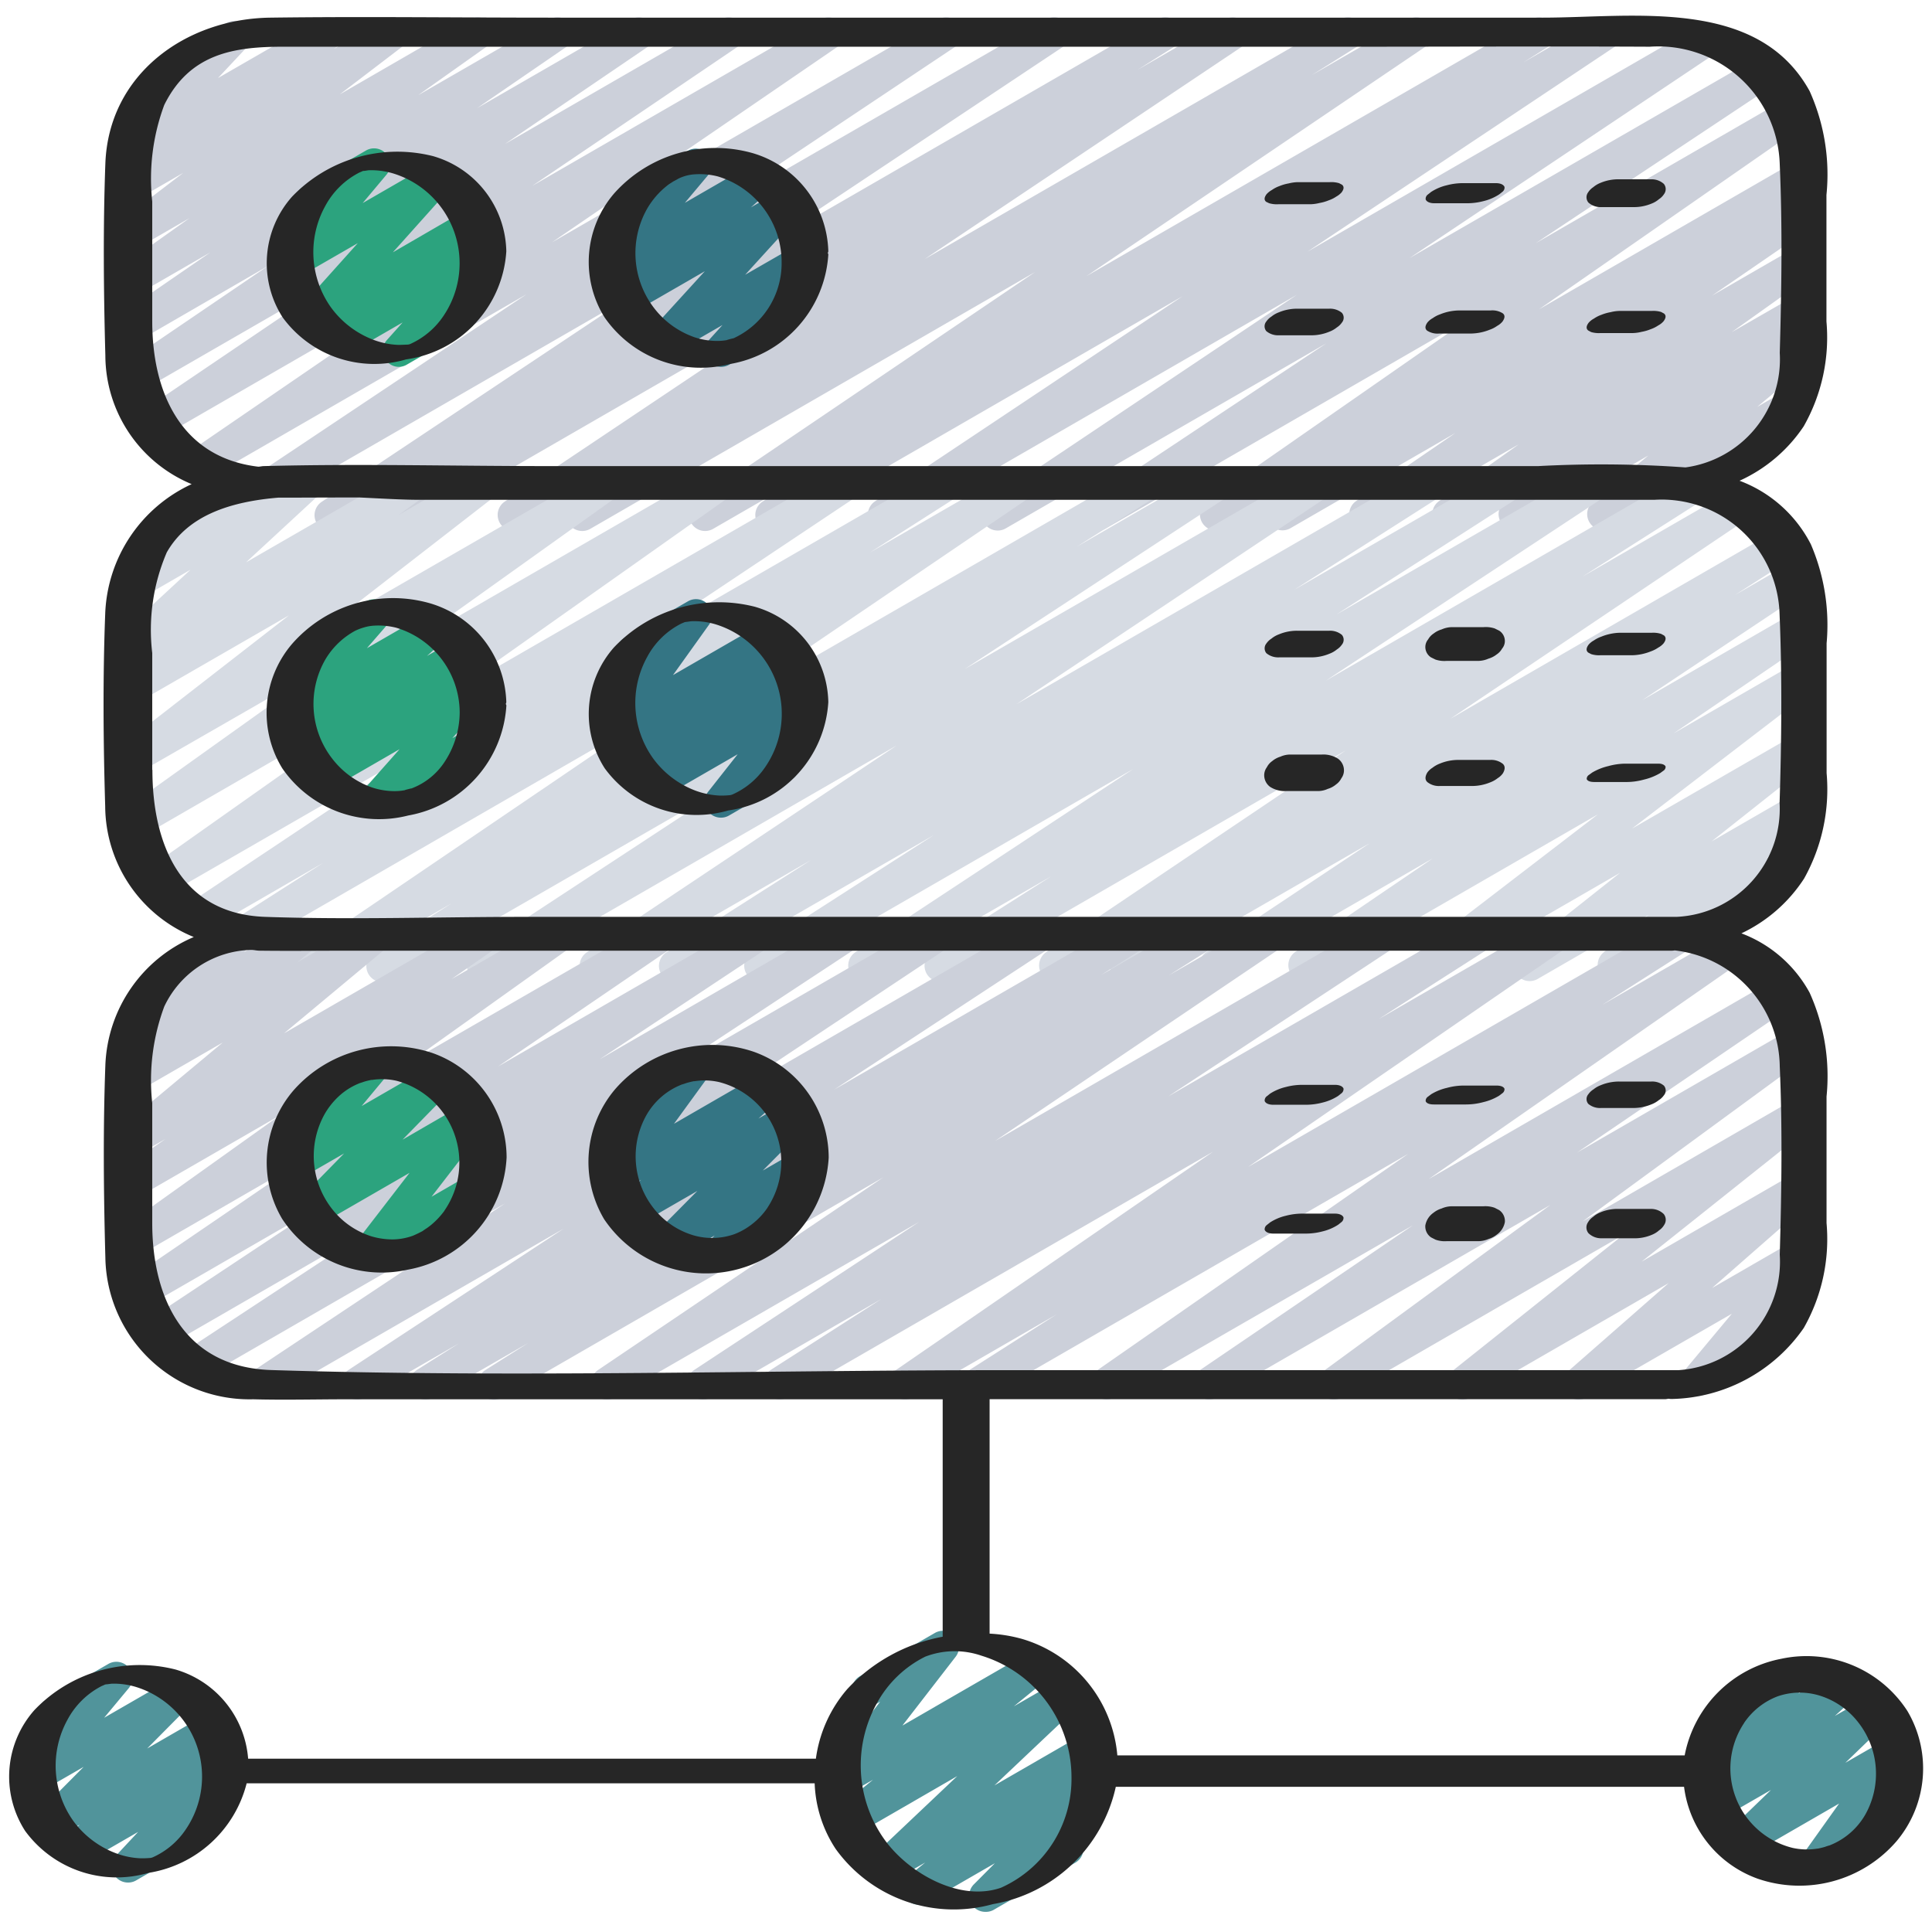 <svg id="Icons" height="512" viewBox="0 0 60 60" width="512" xmlns="http://www.w3.org/2000/svg"><path d="m10.269 16.5a.5.5 0 0 1 -.278-.916l9.466-6.305-11.194 6.461a.5.5 0 0 1 -.528-.848l8.619-5.755-9.963 5.752a.5.5 0 0 1 -.533-.845l8.89-6.09-9.791 5.652a.5.5 0 0 1 -.53-.846l6.383-4.322-6.415 3.7a.5.5 0 0 1 -.532-.846l4.456-3.03-4.039 2.338a.5.5 0 0 1 -.533-.845l2.789-1.919-2.256 1.302a.5.5 0 0 1 -.539-.84l2.143-1.523-1.605.925a.5.5 0 0 1 -.552-.83l1.961-1.5-1.409.813a.5.5 0 0 1 -.554-.829l.417-.319a.5.5 0 0 1 -.4-.841l1.15-1.227a.5.5 0 0 1 -.165-.925l2.304-1.328a.5.5 0 0 1 .615.774l-.876.936 3.165-1.824a.5.5 0 0 1 .554.829l-.118.091 1.594-.92a.5.5 0 0 1 .553.83l-1.964 1.5 4.032-2.33a.5.5 0 0 1 .539.84l-2.139 1.517 4.088-2.357a.5.5 0 0 1 .533.844l-2.786 1.912 4.779-2.756a.5.5 0 0 1 .531.845l-4.455 3.03 6.713-3.875a.5.5 0 0 1 .53.846l-6.39 4.327 8.963-5.173a.5.5 0 0 1 .532.844l-8.883 6.083 12.004-6.927a.5.5 0 0 1 .527.848l-8.618 5.752 11.439-6.6a.5.5 0 0 1 .528.848l-9.468 6.303 12.392-7.151a.5.5 0 0 1 .516.856l-1.138.715 2.722-1.571a.5.5 0 0 1 .528.847l-9.858 6.6 12.905-7.447a.5.5 0 0 1 .517.855l-1.4.879 3.007-1.734a.5.5 0 0 1 .53.846l-10.531 7.128 13.818-7.974a.5.5 0 0 1 .515.856l-.763.479 2.313-1.335a.5.5 0 0 1 .527.848l-9.553 6.371 12.212-7.051a.5.5 0 0 1 .528.847l-9.566 6.4 10.764-6.209a.5.5 0 0 1 .526.849l-7.374 4.9 7.717-4.455a.5.5 0 0 1 .535.842l-8.148 5.665 7.926-4.576a.5.5 0 0 1 .522.852l-.474.309a.5.5 0 0 1 .485.87l-3.085 2.12 2.552-1.473a.5.5 0 0 1 .54.84l-2.481 1.767 1.942-1.116a.5.5 0 0 1 .539.841l-.41.291a.508.508 0 0 1 .531.2.5.5 0 0 1 -.09.67l-1.719 1.434.752-.434a.5.5 0 1 1 .5.866l-5.787 3.332a.5.5 0 0 1 -.57-.816l1.721-1.436-3.905 2.254a.5.5 0 0 1 -.539-.84l.245-.174-1.76 1.015a.5.5 0 0 1 -.54-.84l2.48-1.766-4.52 2.608a.5.5 0 0 1 -.533-.845l3.084-2.114-5.136 2.965a.5.5 0 0 1 -.522-.851l.436-.285-1.969 1.137a.5.5 0 0 1 -.535-.843l8.146-5.669-11.283 6.515a.5.5 0 0 1 -.526-.85l7.376-4.9-9.958 5.748a.5.5 0 0 1 -.528-.848l9.57-6.407-12.571 7.261a.5.5 0 0 1 -.527-.849l9.552-6.37-12.51 7.223a.5.5 0 0 1 -.516-.857l.766-.48-2.318 1.338a.5.5 0 0 1 -.673-.167.5.5 0 0 1 .143-.68l10.531-7.13-13.822 7.98a.5.5 0 0 1 -.516-.856l1.4-.881-3.01 1.737a.5.5 0 0 1 -.528-.848l9.858-6.6-12.91 7.451a.5.5 0 0 1 -.516-.857l1.141-.717-2.726 1.575a.5.5 0 0 1 -.25.069z" fill="#ccd0da"/><path d="m9.657 30.5a.5.5 0 0 1 -.281-.914l10.724-7.286-12.2 7.046a.5.5 0 0 1 -.518-.855l2.65-1.691-3.632 2.1a.5.5 0 0 1 -.527-.849l7.285-4.859-8.058 4.645a.5.5 0 0 1 -.536-.837l8.633-6.1-8.828 5.1a.5.5 0 0 1 -.541-.84l6.329-4.521-5.877 3.379a.5.5 0 0 1 -.556-.828l5.251-4.08-4.7 2.711a.5.5 0 0 1 -.542-.838l.776-.559-.234.135a.5.5 0 0 1 -.59-.8l2.232-2.066-1.5.867a.5.5 0 0 1 -.6-.794l.894-.856a.491.491 0 0 1 -.178-.181.5.5 0 0 1 .183-.682l2.308-1.333a.5.5 0 0 1 .6.794l-.12.115 1.779-1.023a.5.5 0 0 1 .59.8l-2.232 2.064 4.965-2.864a.5.5 0 0 1 .542.838l-.772.557 2.417-1.395a.5.5 0 0 1 .557.827l-5.25 4.073 8.5-4.9a.5.5 0 0 1 .671.162.5.5 0 0 1 -.13.678l-6.332 4.523 9.291-5.363a.5.5 0 0 1 .539.84l-8.63 6.1 12.027-6.94a.5.5 0 0 1 .527.848l-7.285 4.861 9.889-5.709a.5.5 0 0 1 .519.854l-2.66 1.7 4.418-2.55a.5.5 0 0 1 .532.846l-10.72 7.281 14.079-8.131a.5.5 0 0 1 .517.855l-2.411 1.523 4.12-2.378a.5.5 0 0 1 .524.85l-8.121 5.326 10.7-6.176a.5.5 0 0 1 .527.848l-9.625 6.422 12.6-7.273a.5.5 0 0 1 .519.854l-4.485 2.862 6.436-3.713a.5.5 0 0 1 .52.853l-5.656 3.633 7.776-4.486a.5.5 0 0 1 .526.849l-8.623 5.687 11.157-6.442a.5.5 0 0 1 .518.855l-3.711 2.36 4.665-2.692a.5.5 0 0 1 .529.848l-9.3 6.26 10.063-5.812a.5.5 0 0 1 .52.853l-1.737 1.111 1.664-.96a.5.5 0 0 1 .527.848l-5.074 3.381 4.716-2.723a.5.5 0 0 1 .531.846l-4.275 2.909 3.744-2.161a.5.5 0 0 1 .554.829l-5.586 4.287 5.033-2.9a.5.5 0 0 1 .56.824l-3.124 2.475 2.548-1.471a.5.5 0 0 1 .57.817l-1.4 1.172.314-.18a.5.5 0 0 1 .5.865l-5.322 3.065a.5.5 0 0 1 -.57-.816l1.407-1.171-3.451 1.992a.5.5 0 0 1 -.56-.824l3.123-2.474-5.718 3.3a.5.5 0 0 1 -.555-.829l5.586-4.288-8.869 5.12a.5.5 0 0 1 -.531-.846l4.27-2.906-6.5 3.754a.5.5 0 0 1 -.527-.849l5.079-3.383-7.337 4.234a.5.5 0 0 1 -.52-.853l1.738-1.111-3.407 1.966a.5.5 0 0 1 -.529-.848l9.3-6.262-12.32 7.112a.5.5 0 0 1 -.519-.855l3.695-2.35-5.555 3.207a.5.5 0 0 1 -.526-.85l8.625-5.687-11.327 6.539a.5.5 0 0 1 -.52-.854l5.655-3.633-7.776 4.489a.5.5 0 0 1 -.519-.855l4.48-2.859-6.436 3.716a.5.5 0 0 1 -.527-.849l9.626-6.426-12.6 7.277a.5.5 0 0 1 -.524-.851l8.123-5.328-10.711 6.181a.5.5 0 0 1 -.517-.856l2.406-1.519-4.118 2.377a.494.494 0 0 1 -.25.068z" fill="#d6dbe3"/><path d="m15.342 43.471a.5.5 0 0 1 -.268-.923l1.326-.838-2.935 1.69a.5.5 0 0 1 -.518-.855l1.305-.825-2.912 1.68a.5.5 0 0 1 -.525-.85l6.691-4.394-9.084 5.244a.5.5 0 0 1 -.526-.848l7.789-5.18-9.429 5.446a.5.5 0 0 1 -.525-.85l5.915-3.889-6.53 3.77a.5.5 0 0 1 -.526-.849l5.21-3.454-5.328 3.075a.5.5 0 0 1 -.533-.846l5.383-3.675-5.042 2.913a.5.5 0 0 1 -.541-.84l4.947-3.531-4.406 2.543a.5.5 0 0 1 -.536-.843l1.393-.969-.858.494a.5.5 0 0 1 -.57-.816l3.21-2.676-2.64 1.525a.5.5 0 0 1 -.565-.82l.621-.505a.5.5 0 0 1 -.5-.836l.878-.834a.492.492 0 0 1 -.168-.174.5.5 0 0 1 .183-.682l2.309-1.333a.5.5 0 0 1 .595.8l-.055.053 1.664-.969a.5.5 0 0 1 .566.82l-.575.466 2.23-1.286a.5.5 0 0 1 .57.816l-3.211 2.675 6.052-3.491a.5.5 0 0 1 .536.842l-1.386.965 3.131-1.807a.5.5 0 0 1 .541.84l-4.948 3.53 7.574-4.37a.5.5 0 0 1 .533.845l-5.387 3.676 7.833-4.521a.5.5 0 0 1 .526.849l-5.2 3.447 7.442-4.3a.5.5 0 0 1 .525.85l-5.924 3.9 8.221-4.746a.5.5 0 0 1 .526.848l-7.784 5.176 10.435-6.024a.5.5 0 0 1 .525.85l-6.687 4.39 9.081-5.24a.5.5 0 0 1 .518.855l-1.3.82 2.9-1.675a.5.5 0 0 1 .518.855l-1.322.835 2.937-1.69a.5.5 0 0 1 .531.846l-8.868 5.99 11.84-6.836a.5.5 0 0 1 .526.85l-6.985 4.6 9.442-5.45a.5.5 0 0 1 .519.853l-3.433 2.2 5.291-3.053a.5.5 0 0 1 .533.844l-9.871 6.795 13.18-7.608a.5.5 0 0 1 .518.854l-2.7 1.722 3.732-2.154a.5.5 0 0 1 .535.843l-9.66 6.723 10.7-6.178a.5.5 0 0 1 .532.845l-6.62 4.507 6.644-3.836a.5.5 0 0 1 .545.836l-7.022 5.143 6.576-3.8a.5.5 0 0 1 .561.824l-5.3 4.221 4.742-2.738a.5.5 0 0 1 .58.809l-3.135 2.748 2.551-1.472a.5.5 0 0 1 .633.753l-1.471 1.764a.5.5 0 0 1 .394.911l-2.308 1.333a.5.5 0 0 1 -.634-.753l1.448-1.736-4.512 2.6a.5.5 0 0 1 -.58-.808l3.131-2.744-6.155 3.552a.5.5 0 0 1 -.562-.824l5.3-4.221-8.736 5.045a.5.5 0 0 1 -.545-.836l7.023-5.143-10.358 5.979a.5.5 0 0 1 -.531-.845l6.617-4.5-9.268 5.345a.5.5 0 0 1 -.535-.842l9.659-6.723-13.104 7.565a.5.5 0 0 1 -.519-.854l2.705-1.726-4.468 2.58a.5.5 0 0 1 -.533-.844l9.863-6.79-13.225 7.634a.5.5 0 0 1 -.519-.853l3.433-2.2-5.287 3.053a.5.5 0 0 1 -.525-.85l6.988-4.6-9.446 5.45a.5.5 0 0 1 -.531-.846l8.87-5.991-11.841 6.837a.5.5 0 0 1 -.25.071z" fill="#ccd0da"/><path d="m12.389 11.393a.5.5 0 0 1 -.372-.834l.487-.545-1.683.971a.5.5 0 0 1 -.577-.81l.2-.17-.465.268a.5.5 0 0 1 -.622-.766l1.755-1.956-1.802 1.038a.5.5 0 0 1 -.633-.754l.934-1.115a.5.5 0 0 1 -.181-.928l1.937-1.118a.5.5 0 0 1 .633.754l-.737.879 2.065-1.192a.5.5 0 0 1 .622.767l-1.75 1.955 2.305-1.337a.5.5 0 0 1 .577.81l-.255.221a.5.5 0 0 1 .511.815l-.857.956a.5.5 0 0 1 .087.905l-1.929 1.114a.49.49 0 0 1 -.25.072z" fill="#2ca37e"/><path d="m22.389 11.393a.5.5 0 0 1 -.37-.836l.419-.463-1.584.914a.5.5 0 0 1 -.639-.119.5.5 0 0 1 .019-.651l1.655-1.815-2.278 1.314a.5.5 0 0 1 -.583-.8l.589-.526-.308.178a.5.5 0 0 1 -.633-.754l.932-1.11a.5.5 0 0 1 -.178-.928l1.937-1.118a.5.5 0 0 1 .633.749l-.731.871 2.055-1.187a.5.5 0 0 1 .583.806l-.586.522.854-.492a.5.5 0 0 1 .639.119.5.5 0 0 1 -.019.651l-1.654 1.815 1.566-.9a.5.5 0 0 1 .62.768l-.829.915a.5.5 0 0 1 .07.9l-1.929 1.114a.49.49 0 0 1 -.25.063z" fill="#347584"/><path d="m11.63 25.4a.5.5 0 0 1 -.374-.833l1.153-1.3-2.233 1.289a.5.5 0 0 1 -.575-.813l.36-.308-.4.23a.5.5 0 0 1 -.583-.806l.569-.508-.256.147a.5.5 0 0 1 -.627-.761l.893-1.024a.5.5 0 0 1 -.127-.917l1.937-1.118a.5.5 0 0 1 .627.761l-.6.692 1.852-1.069a.5.5 0 0 1 .583.8l-.57.51.868-.5a.5.5 0 0 1 .575.813l-.367.315.242-.14a.5.5 0 0 1 .624.765l-1.153 1.3.453-.261a.5.5 0 1 1 .5.865l-3.121 1.8a.49.49 0 0 1 -.25.071z" fill="#2ca37e"/><path d="m22.389 25.393a.5.5 0 0 1 -.393-.81l.913-1.159-2.374 1.37a.5.5 0 0 1 -.577-.811l.339-.293-.516.3a.5.5 0 0 1 -.575-.812l.278-.237-.092.052a.5.5 0 0 1 -.657-.723l1.132-1.579a.5.5 0 0 1 -.437-.9l1.937-1.118a.5.5 0 0 1 .656.723l-1.123 1.57 2.79-1.61a.5.5 0 0 1 .575.813l-.279.238.361-.208a.5.5 0 0 1 .577.811l-.336.291.073-.042a.5.5 0 0 1 .639.741l-1 1.278a.547.547 0 0 1 .455.25.5.5 0 0 1 -.183.683l-1.929 1.114a.49.49 0 0 1 -.254.068z" fill="#347584"/><path d="m11.469 39.363a.492.492 0 0 1 -.376-.171.5.5 0 0 1 -.02-.634l1.646-2.134-2.873 1.658a.5.5 0 0 1 -.608-.782l1.45-1.48-1.374.792a.5.5 0 0 1 -.634-.752l.946-1.138a.5.5 0 0 1 -.2-.93l1.937-1.118a.5.5 0 0 1 .635.752l-.767.923 2.114-1.22a.5.5 0 0 1 .607.782l-1.45 1.482 1.9-1.1a.5.5 0 0 1 .646.738l-1.646 2.134 1.12-.646a.5.5 0 1 1 .5.865l-3.303 1.916a.489.489 0 0 1 -.25.063z" fill="#2ca37e"/><path d="m22.389 39.393a.5.5 0 0 1 -.364-.844l.17-.179-1.232.711a.5.5 0 0 1 -.606-.784l1.3-1.312-1.836 1.06a.5.5 0 0 1 -.582-.806l.672-.6-.527.3a.5.5 0 0 1 -.654-.727l1.106-1.512a.5.5 0 0 1 -.406-.907l1.937-1.118a.5.5 0 0 1 .654.727l-1.09 1.498 2.715-1.568a.5.5 0 0 1 .583.806l-.676.6.831-.479a.5.5 0 0 1 .605.784l-1.3 1.31.984-.568a.5.5 0 0 1 .613.777l-.736.777a.49.49 0 0 1 .2.191.5.5 0 0 1 -.183.683l-1.929 1.114a.49.49 0 0 1 -.249.066z" fill="#347584"/><path d="m3.974 58.464a.5.5 0 0 1 -.367-.841l.682-.731-1.665.961a.5.5 0 0 1 -.579-.809l.433-.38-.659.38a.5.5 0 0 1 -.6-.785l1.379-1.387-1.28.738a.5.5 0 0 1 -.634-.752l.945-1.136a.5.5 0 0 1 -.2-.93l1.937-1.118a.5.5 0 0 1 .634.752l-.765.92 2.111-1.218a.5.5 0 0 1 .6.785l-1.374 1.387 1.811-1.045a.5.5 0 0 1 .579.808l-.431.378.148-.085a.5.5 0 0 1 .616.774l-.815.874a.524.524 0 0 1 .455.25.5.5 0 0 1 -.183.683l-2.528 1.463a.49.49 0 0 1 -.25.064z" fill="#51949b"/><path d="m56.389 58.393a.5.5 0 0 1 -.408-.79l1.134-1.592-2.815 1.625a.5.5 0 0 1 -.6-.792l1.3-1.256-1.513.872a.5.5 0 0 1 -.587-.8l.63-.575-.2.117a.5.5 0 0 1 -.611-.778l.723-.759a.5.5 0 0 1 -.009-.871l1.937-1.118a.5.5 0 0 1 .612.778l-.134.141 1.18-.682a.5.5 0 0 1 .587.8l-.632.577 1.026-.592a.5.5 0 0 1 .6.792l-1.3 1.255 1.3-.749a.5.5 0 0 1 .658.723l-1.139 1.6a.5.5 0 0 1 .627.211.5.5 0 0 1 -.183.683l-1.929 1.114a.49.49 0 0 1 -.254.066z" fill="#51949b"/><path d="m30.6 59.374a.5.5 0 0 1 -.356-.853l.653-.657-2.119 1.223a.5.5 0 0 1 -.566-.82l.521-.425-1.027.593a.5.5 0 0 1 -.594-.8l2.617-2.477-3.109 1.797a.5.5 0 0 1 -.566-.82l1.059-.864-.787.454a.5.5 0 0 1 -.645-.739l1.653-2.138-.111.064a.5.5 0 1 1 -.5-.865l2.31-1.334a.5.5 0 0 1 .646.738l-1.654 2.138 3.957-2.284a.5.5 0 0 1 .567.82l-1.062.866 1.418-.818a.5.5 0 0 1 .594.8l-2.616 2.475 2.725-1.573a.5.5 0 0 1 .567.82l-.527.429a.5.5 0 0 1 .587.8l-.989 1a.5.5 0 0 1 .15.923l-2.549 1.472a.489.489 0 0 1 -.247.055z" fill="#51949b"/><g fill="#262626"><path d="m12.613 11.161a3.62 3.62 0 0 0 3.111-3.355 3.139 3.139 0 0 0 -2.278-2.958 4.529 4.529 0 0 0 -4.38 1.264 3.112 3.112 0 0 0 -.284 3.751 3.524 3.524 0 0 0 3.831 1.298zm-2.513-4.761a2.491 2.491 0 0 1 1.059-1.041s.119-.05.052-.023a.391.391 0 0 0 .053-.024.409.409 0 0 0 .063-.012c-.1.024.107-.011.114-.012a2.361 2.361 0 0 1 .775.1 2.918 2.918 0 0 1 1.564 4.412 2.452 2.452 0 0 1 -1.026.877.27.27 0 0 1 -.113.026c-.069 0-.2.011-.294.007a2.461 2.461 0 0 1 -.776-.167 2.907 2.907 0 0 1 -1.295-1 2.959 2.959 0 0 1 -.176-3.143z"/><path d="m22.671 11.305a3.684 3.684 0 0 0 3.053-3.4c0-.019-.013-.029-.015-.046s.016-.035.015-.056a3.269 3.269 0 0 0 -2.324-3.04 4.219 4.219 0 0 0 -4.327 1.244 3.262 3.262 0 0 0 -.3 3.846 3.634 3.634 0 0 0 3.898 1.452zm-2.571-4.828a2.533 2.533 0 0 1 .446-.563 2.591 2.591 0 0 1 .239-.2c-.036.025.158-.1.13-.082-.009.006.2-.106.115-.064a1.318 1.318 0 0 1 .541-.154 2.254 2.254 0 0 1 .721.065 2.781 2.781 0 0 1 1.982 2.665 2.566 2.566 0 0 1 -1.518 2.373c.116-.041-.28.063-.159.041a1.723 1.723 0 0 1 -.312.03 2.232 2.232 0 0 1 -.706-.111 2.7 2.7 0 0 1 -1.258-.9 2.8 2.8 0 0 1 -.221-3.1z"/><path d="m12.677 25.326a3.7 3.7 0 0 0 3.049-3.412c0-.021-.013-.032-.016-.051s.015-.036.014-.057a3.3 3.3 0 0 0 -2.359-3.067 4.168 4.168 0 0 0 -4.297 1.261 3.291 3.291 0 0 0 -.3 3.863 3.65 3.65 0 0 0 3.909 1.463zm-2.577-4.838a2.407 2.407 0 0 1 .933-.9c.063-.03.129-.057.2-.081.02-.006.057-.018.064-.019a1.291 1.291 0 0 1 .282-.055 2.26 2.26 0 0 1 .719.06 2.758 2.758 0 0 1 1.978 2.64 2.817 2.817 0 0 1 -.455 1.507 2.126 2.126 0 0 1 -1.069.856c.118-.041-.28.063-.158.04a1.764 1.764 0 0 1 -.312.033 2.234 2.234 0 0 1 -.733-.115 2.664 2.664 0 0 1 -1.227-.888 2.771 2.771 0 0 1 -.222-3.078z"/><path d="m22.616 25.17a3.624 3.624 0 0 0 3.108-3.364 3.144 3.144 0 0 0 -2.279-2.962 4.5 4.5 0 0 0 -4.38 1.264 3.121 3.121 0 0 0 -.283 3.755 3.534 3.534 0 0 0 3.834 1.307zm-2.516-4.77a2.457 2.457 0 0 1 1.06-1.035l.053-.022a.518.518 0 0 0 .049-.022.394.394 0 0 0 .066-.013c-.079.019.108-.013.15-.015a2.313 2.313 0 0 1 .739.094 2.909 2.909 0 0 1 1.562 4.413 2.411 2.411 0 0 1 -1.027.871.311.311 0 0 1 -.113.026 2.413 2.413 0 0 1 -.294.01 2.485 2.485 0 0 1 -.775-.164 2.891 2.891 0 0 1 -1.294-1 2.955 2.955 0 0 1 -.176-3.143z"/><path d="m13.423 32.7a4.042 4.042 0 0 0 -4.3 1.154 3.433 3.433 0 0 0 -.36 4 3.7 3.7 0 0 0 3.9 1.577 3.728 3.728 0 0 0 3.07-3.488 3.444 3.444 0 0 0 -2.31-3.243zm.38 4.9a2.451 2.451 0 0 1 -.42.446c-.04.032-.082.064-.125.094.011-.008-.2.131-.1.073a3.578 3.578 0 0 1 -.336.164 1.882 1.882 0 0 1 -.621.114 2.316 2.316 0 0 1 -.661-.094 2.508 2.508 0 0 1 -1.225-.849 2.667 2.667 0 0 1 -.237-2.942 2.355 2.355 0 0 1 .436-.553 2.067 2.067 0 0 1 .548-.368c.048-.022.1-.044.146-.063-.129.05.116-.034.114-.034.051-.014.1-.027.156-.039l.051-.012s0 0 .033 0a2.057 2.057 0 0 1 .762.03 2.63 2.63 0 0 1 1.476 4.033z"/><path d="m23.415 32.666a4 4 0 0 0 -4.306 1.154 3.491 3.491 0 0 0 -.348 4.042 3.816 3.816 0 0 0 6.975-1.911 3.5 3.5 0 0 0 -2.321-3.285zm.423 4.837a2.2 2.2 0 0 1 -.465.5 2.116 2.116 0 0 1 -.568.326 2.083 2.083 0 0 1 -1.279.032 2.458 2.458 0 0 1 -1.219-.828 2.609 2.609 0 0 1 -.228-2.908 2.178 2.178 0 0 1 .99-.9l.11-.047c.016 0 .152-.048.15-.047.052-.015.1-.028.156-.04l.056-.013a.12.12 0 0 0 .028 0 2.049 2.049 0 0 1 .76.026 2.566 2.566 0 0 1 1.935 2.447 2.592 2.592 0 0 1 -.426 1.449z"/><path d="m39.413 6.311a.84.84 0 0 0 .287.032h1a1.3 1.3 0 0 0 .278-.039 1.375 1.375 0 0 0 .288-.083.975.975 0 0 0 .233-.116.628.628 0 0 0 .165-.13c.052-.07.1-.166.014-.238l-.091-.048a.84.84 0 0 0 -.287-.032h-1a1.3 1.3 0 0 0 -.278.039 1.375 1.375 0 0 0 -.288.083.975.975 0 0 0 -.234.121.628.628 0 0 0 -.165.13c-.052.07-.1.166-.014.237z"/><path d="m39.719 10.413h1a1.461 1.461 0 0 0 .568-.113.826.826 0 0 0 .229-.131.552.552 0 0 0 .159-.153.234.234 0 0 0 0-.3.573.573 0 0 0 -.392-.129h-1a1.461 1.461 0 0 0 -.568.113.826.826 0 0 0 -.229.131.552.552 0 0 0 -.159.153.234.234 0 0 0 0 .3.573.573 0 0 0 .392.129z"/><path d="m45.411 6.312h.124a1.986 1.986 0 0 0 .531-.065 1.559 1.559 0 0 0 .493-.21l.1-.08a.164.164 0 0 0 .065-.151c-.038-.093-.172-.118-.259-.118h-1a1.986 1.986 0 0 0 -.531.065 1.537 1.537 0 0 0 -.493.21l-.1.08a.164.164 0 0 0 -.065.151c.038.093.172.118.259.118z"/><path d="m44.7 10.358h1a1.625 1.625 0 0 0 .567-.119.906.906 0 0 0 .231-.12.558.558 0 0 0 .164-.134c.053-.076.1-.177.011-.252a.593.593 0 0 0 -.381-.091h-1a1.6 1.6 0 0 0 -.567.119.906.906 0 0 0 -.231.12.558.558 0 0 0 -.164.134c-.053.076-.1.177-.011.252a.593.593 0 0 0 .381.091z"/><path d="m49.724 6.432h1a1.424 1.424 0 0 0 .569-.11.779.779 0 0 0 .227-.136.529.529 0 0 0 .158-.158.257.257 0 0 0 -.007-.318.566.566 0 0 0 -.395-.142h-1a1.424 1.424 0 0 0 -.569.11.8.8 0 0 0 -.227.135.544.544 0 0 0 -.158.159.257.257 0 0 0 .007.318.566.566 0 0 0 .395.142z"/><path d="m51.587 9.688a.845.845 0 0 0 -.287-.032h-1a1.242 1.242 0 0 0 -.279.038 1.445 1.445 0 0 0 -.287.082 1 1 0 0 0 -.233.118.575.575 0 0 0 -.165.13c-.053.071-.1.168-.014.239l.091.049a.845.845 0 0 0 .287.032h1a1.242 1.242 0 0 0 .279-.038 1.384 1.384 0 0 0 .287-.083 1 1 0 0 0 .233-.117.575.575 0 0 0 .165-.13c.053-.071.1-.168.014-.239z"/><path d="m39.719 20.415h1a1.454 1.454 0 0 0 .568-.113.8.8 0 0 0 .229-.131.552.552 0 0 0 .159-.153.237.237 0 0 0 0-.3.57.57 0 0 0 -.391-.13h-1a1.454 1.454 0 0 0 -.568.113.8.8 0 0 0 -.229.131.552.552 0 0 0 -.159.153.237.237 0 0 0 0 .3.57.57 0 0 0 .391.13z"/><path d="m39.946 24.567h1a.747.747 0 0 0 .291-.068.7.7 0 0 0 .252-.135.522.522 0 0 0 .167-.192.42.42 0 0 0 .081-.217.448.448 0 0 0 -.184-.393.846.846 0 0 0 -.5-.129h-1a.764.764 0 0 0 -.291.067.718.718 0 0 0 -.252.136.522.522 0 0 0 -.167.192.42.42 0 0 0 -.081.217.448.448 0 0 0 .184.393.846.846 0 0 0 .5.129z"/><path d="m44.581 20.484a.877.877 0 0 0 .353.04h1a.806.806 0 0 0 .291-.069.747.747 0 0 0 .254-.13.523.523 0 0 0 .169-.181.37.37 0 0 0 .085-.2.382.382 0 0 0 -.174-.358l-.14-.069a.877.877 0 0 0 -.353-.04h-1a.806.806 0 0 0 -.291.069.747.747 0 0 0 -.254.13.523.523 0 0 0 -.169.181.37.37 0 0 0 -.085.2.382.382 0 0 0 .174.358z"/><path d="m46.284 23.6h-1a1.492 1.492 0 0 0 -.568.114.87.87 0 0 0 -.23.13.554.554 0 0 0 -.16.149c-.054.092-.091.207 0 .294a.572.572 0 0 0 .389.123h1a1.492 1.492 0 0 0 .568-.114.87.87 0 0 0 .23-.13.554.554 0 0 0 .16-.149c.054-.092.091-.207 0-.294a.572.572 0 0 0 -.389-.123z"/><path d="m49.414 20.314a.8.8 0 0 0 .288.035h1a1.648 1.648 0 0 0 .566-.12.994.994 0 0 0 .232-.118.586.586 0 0 0 .165-.132c.053-.072.1-.171.013-.244l-.092-.05a.825.825 0 0 0 -.288-.034h-1a1.648 1.648 0 0 0 -.566.12.994.994 0 0 0 -.232.118.586.586 0 0 0 -.165.132c-.053.072-.1.171-.013.244z"/><path d="m50.6 23.716h-.124a2.055 2.055 0 0 0 -.529.076 1.788 1.788 0 0 0 -.5.2l-.1.073a.146.146 0 0 0 -.07.131c.038.086.177.09.251.09h1a2.055 2.055 0 0 0 .529-.076 1.788 1.788 0 0 0 .5-.2l.1-.073a.144.144 0 0 0 .07-.131c-.038-.086-.177-.09-.251-.09z"/><path d="m40.41 34.309h.124a1.987 1.987 0 0 0 .531-.066 1.578 1.578 0 0 0 .493-.208l.1-.08a.164.164 0 0 0 .066-.149c-.038-.092-.173-.115-.258-.115h-1a1.987 1.987 0 0 0 -.531.066 1.578 1.578 0 0 0 -.493.208l-.1.08a.164.164 0 0 0 -.066.149c.038.092.173.115.258.115z"/><path d="m40.41 38.31h.124a2.023 2.023 0 0 0 .531-.066 1.557 1.557 0 0 0 .493-.209l.1-.08a.165.165 0 0 0 .065-.149c-.038-.092-.173-.116-.258-.116h-1a2.023 2.023 0 0 0 -.531.066 1.557 1.557 0 0 0 -.493.209l-.1.08a.165.165 0 0 0 -.065.149c.038.092.173.116.258.116z"/><path d="m45.407 34.3h.124a2.056 2.056 0 0 0 .529-.071 1.676 1.676 0 0 0 .495-.2l.1-.076a.153.153 0 0 0 .068-.14c-.038-.089-.175-.1-.255-.1h-1a2.013 2.013 0 0 0 -.529.071 1.65 1.65 0 0 0 -.495.2l-.1.076a.153.153 0 0 0 -.068.14c.038.089.175.1.255.1z"/><path d="m44.584 38.5a.855.855 0 0 0 .355.045h1a.8.8 0 0 0 .291-.068.75.75 0 0 0 .253-.133.611.611 0 0 0 .252-.392.411.411 0 0 0 -.178-.372l-.141-.072a.855.855 0 0 0 -.355-.045h-1a.8.8 0 0 0 -.291.068.75.75 0 0 0 -.253.133.611.611 0 0 0 -.252.392.411.411 0 0 0 .178.372z"/><path d="m49.718 34.41h1a1.476 1.476 0 0 0 .568-.113.826.826 0 0 0 .229-.131.545.545 0 0 0 .159-.151.23.23 0 0 0 0-.3.569.569 0 0 0 -.391-.127h-1a1.476 1.476 0 0 0 -.568.113.826.826 0 0 0 -.229.131.545.545 0 0 0 -.159.151.23.23 0 0 0 0 .3.569.569 0 0 0 .391.127z"/><path d="m49.73 38.456h1a1.361 1.361 0 0 0 .57-.108.764.764 0 0 0 .226-.14.52.52 0 0 0 .156-.167.285.285 0 0 0 -.013-.338.565.565 0 0 0 -.4-.159h-1a1.361 1.361 0 0 0 -.57.108.764.764 0 0 0 -.226.14.52.52 0 0 0 -.156.167.285.285 0 0 0 .013.338.565.565 0 0 0 .4.159z"/><path d="m29.276 50.83a5.382 5.382 0 0 0 -2.966 1.629 4.151 4.151 0 0 0 -.972 2.159h-17.632a3.139 3.139 0 0 0 -2.26-2.771 4.523 4.523 0 0 0 -4.38 1.264 3.113 3.113 0 0 0 -.284 3.752 3.524 3.524 0 0 0 3.832 1.3 3.748 3.748 0 0 0 3.046-2.78h17.64a3.954 3.954 0 0 0 .653 2.038 4.521 4.521 0 0 0 4.879 1.714 4.727 4.727 0 0 0 3.82-3.644h17.648a3.494 3.494 0 0 0 2.285 2.853 3.983 3.983 0 0 0 4.306-1.154 3.507 3.507 0 0 0 .344-4.055 3.731 3.731 0 0 0 -3.916-1.62 3.777 3.777 0 0 0 -3 3h-17.619a4.14 4.14 0 0 0 -2.967-3.619 4.575 4.575 0 0 0 -1-.162v-7.282h20.996a.8.8 0 0 0 .081-.013c.037 0 .062.01.1.008a5.117 5.117 0 0 0 4.107-2.205 5.585 5.585 0 0 0 .708-3.258v-3.93a6.311 6.311 0 0 0 -.525-3.224 4.029 4.029 0 0 0 -2.119-1.844 4.73 4.73 0 0 0 1.946-1.7 5.69 5.69 0 0 0 .7-3.276v-4.032a6.341 6.341 0 0 0 -.489-3.074 4.1 4.1 0 0 0 -2.215-1.974 4.753 4.753 0 0 0 1.991-1.688 5.585 5.585 0 0 0 .708-3.258v-3.931a6.309 6.309 0 0 0 -.522-3.223c-1.613-2.93-5.49-2.282-8.3-2.282h-30.789c-2.906 0-5.816-.039-8.721 0-2.626.036-5.015 1.757-5.118 4.53-.073 1.976-.054 3.99 0 5.967a4.337 4.337 0 0 0 2.68 3.99 4.62 4.62 0 0 0 -2.685 4.035c-.076 1.977-.059 4 0 5.973a4.411 4.411 0 0 0 2.751 4.057 4.51 4.51 0 0 0 -2.746 3.982c-.073 1.976-.054 3.99 0 5.966a4.478 4.478 0 0 0 4.592 4.408c.971.026 1.947 0 2.919 0h18.493zm-23.497 5.97a2.427 2.427 0 0 1 -1.025.876.279.279 0 0 1 -.113.026 2.7 2.7 0 0 1 -.295.008 2.433 2.433 0 0 1 -.775-.167 2.893 2.893 0 0 1 -1.3-1 2.959 2.959 0 0 1 -.171-3.143 2.492 2.492 0 0 1 1.059-1.039s.119-.05.053-.024a.3.3 0 0 0 .052-.023.409.409 0 0 0 .063-.012c-.08.019.109-.012.151-.014a2.373 2.373 0 0 1 .739.1 2.914 2.914 0 0 1 1.562 4.412zm48.386-3.294a2.2 2.2 0 0 1 1.034-.822 2.1 2.1 0 0 1 1.277-.036 2.417 2.417 0 0 1 1.218.822 2.587 2.587 0 0 1 .225 2.9 2.2 2.2 0 0 1 -.991.894l-.111.048c-.018 0-.152.047-.15.047-.051.014-.1.027-.156.039s-.042.01-.057.014a.1.1 0 0 0 -.026 0 2.054 2.054 0 0 1 -.761-.025 2.543 2.543 0 0 1 -1.5-3.88zm-49.437-43.522v-3.724a6.581 6.581 0 0 1 .373-3c.792-1.6 2.168-1.809 3.695-1.809h33.261c3.059 0 6.118-.015 9.178 0a3.774 3.774 0 0 1 4.037 3.66c.085 1.933.056 3.914 0 5.848a3.389 3.389 0 0 1 -2.928 3.557 36.668 36.668 0 0 0 -4.57-.041h-30.765c-2.933 0-5.877-.078-8.809 0-.06 0-.116.016-.176.019-2.372-.279-3.296-2.27-3.296-4.51zm0 13.925v-3.628a6.1 6.1 0 0 1 .451-3.126c.661-1.163 2-1.577 3.46-1.7.713 0 1.427-.005 2.139-.005h.4c.677.032 1.314.072 1.848.072h38.353a3.663 3.663 0 0 1 3.888 3.566c.08 1.933.061 3.915 0 5.849a3.357 3.357 0 0 1 -3.2 3.537h-35.767c-2.682 0-5.384.094-8.065 0-2.65-.092-3.502-2.297-3.502-4.565zm3.693 18.639c-2.683-.086-3.693-2.2-3.693-4.564v-3.724a6.583 6.583 0 0 1 .373-3 3.066 3.066 0 0 1 2.699-1.76c.086 0 .166.023.253.024.955.012 1.912 0 2.868 0h41.013c.027 0 .053-.006.08-.008a3.676 3.676 0 0 1 3.258 3.6c.085 1.933.056 3.914 0 5.848a3.377 3.377 0 0 1 -3.15 3.588h-20.722c-7.65-.004-15.338.238-22.979-.004zm24.855 12.646a3.7 3.7 0 0 1 -2.187 3.43c-1.3.454-2.892-.468-3.629-1.507a3.966 3.966 0 0 1 -.235-4.208 3.467 3.467 0 0 1 1.511-1.461 2.557 2.557 0 0 1 1.747-.028 3.951 3.951 0 0 1 2.793 3.774z"/></g></svg>
